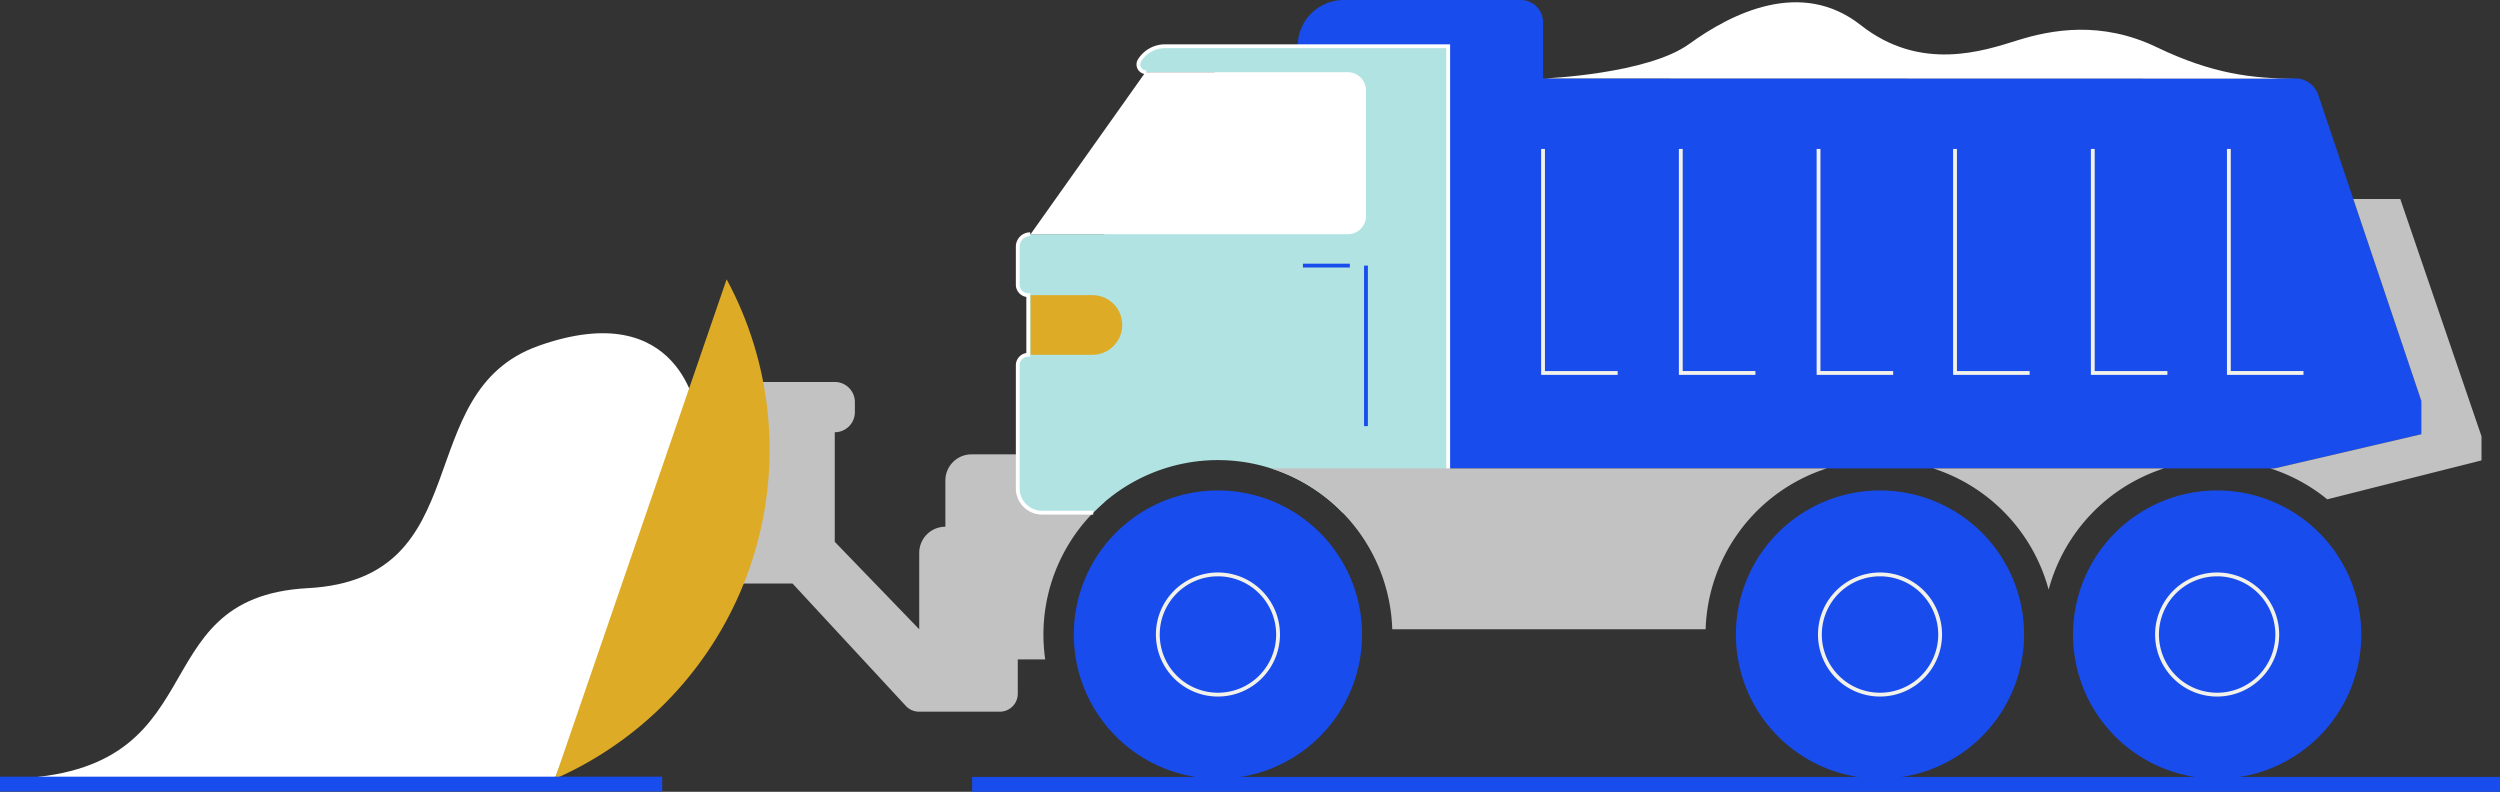 <?xml version="1.0" encoding="UTF-8"?> <svg xmlns="http://www.w3.org/2000/svg" width="1012.303" height="320.608" viewBox="0 0 1012.303 320.608"><rect x="0" y="0" width="1012.303" height="320.608" fill="#333333" stroke="none"/><g transform="translate(-22.128 -195.68)"><path d="M304.282,274.82s-6.328-47.9-64.122-27.367c-52.652,18.7-23.457,94.338-93.444,98.109s-33.877,77.226-124.588,77.226H246.8Z" transform="translate(0 88.277)" fill="#fff"></path><path d="M139.524,249.162h29.319a8.139,8.139,0,0,1,8.141,8.138v4.075a8.142,8.142,0,0,1-8.141,8.141v44.366l34.2,35.41V318.357a10.586,10.586,0,0,1,10.588-10.582v-18.72a10.584,10.584,0,0,1,10.585-10.585h18.732v9.26h35.011V297.9a70.492,70.492,0,0,0-24.623,53.523,71.509,71.509,0,0,0,.726,10.082H242.948v13.9a7.264,7.264,0,0,1-7.268,7.262H202.963a7.263,7.263,0,0,1-5.333-2.325L151.74,330.772h-28.5Z" transform="translate(191.299 101.189)" fill="#c2c2c2"></path><path d="M203.819,214.4H264.9V385.356H599.364l59.445-13.838V358.009L617.077,234.127a9.808,9.808,0,0,0-9.312-6.7H303.172V204.692a9.013,9.013,0,0,0-9.009-9.012H222.536A18.718,18.718,0,0,0,203.819,214.4" transform="translate(343.763)" fill="#194ced"></path><path d="M164.63,298.7V283.3a5.039,5.039,0,0,1,5.044-5.035h29.99l44.766-65.594h-27.8a3.145,3.145,0,0,1-2.661-4.835,12.221,12.221,0,0,1,10.316-5.686H338.9V391.017H296.148a70.506,70.506,0,0,0-100.963,0H174.46a9.818,9.818,0,0,1-9.83-9.824V331.335a4.25,4.25,0,0,1,4.251-4.248v-24.14a4.245,4.245,0,0,1-4.251-4.243" transform="translate(269.617 12.249)" fill="#b1e3e3"></path><path d="M308.235,391.525H306.69V203.436H192.857a11.4,11.4,0,0,0-9.682,5.327,2.376,2.376,0,0,0,2.007,3.647v1.547a3.924,3.924,0,0,1-3.314-6.021,12.942,12.942,0,0,1,10.99-6.05H308.235Z" transform="translate(301.066 11.742)" fill="#fff"></path><path d="M195.69,342.5H174.96a10.608,10.608,0,0,1-10.6-10.6V282.044a5.033,5.033,0,0,1,4.248-4.96l0-22.711a5.031,5.031,0,0,1-4.251-4.96v-15.4a5.818,5.818,0,0,1,5.813-5.807v1.547a4.269,4.269,0,0,0-4.266,4.26v15.4a3.478,3.478,0,0,0,3.476,3.47h.775v25.687h-.775a3.482,3.482,0,0,0-3.476,3.473V331.9a9.061,9.061,0,0,0,9.052,9.049h20.73Z" transform="translate(269.108 61.54)" fill="#fff"></path><path d="M340.009,332.631h1.68l59.445-13.841V305.281l-27.541-81.734h19.021L425.5,319.608v9.766l-62.456,15.77a70.372,70.372,0,0,0-23.035-12.514" transform="translate(601.438 52.725)" fill="#c2c2c2"></path><path d="M312.377,322.685A58.36,58.36,0,1,0,370.75,264.35a58.358,58.358,0,0,0-58.373,58.335" transform="translate(549.158 129.925)" fill="#194ced"></path><path d="M348.991,326.07a25.117,25.117,0,1,1,25.123-25.117A25.149,25.149,0,0,1,348.991,326.07Zm0-48.687a23.57,23.57,0,1,0,23.579,23.57A23.6,23.6,0,0,0,348.991,277.383Z" transform="translate(570.899 151.657)" fill="#f2f2eb"></path><path d="M292.808,261.266h93.4a70.879,70.879,0,0,0-46.677,49.1,70.993,70.993,0,0,0-46.723-49.1" transform="translate(512.133 124.09)" fill="#c2c2c2"></path><path d="M265.176,322.685a58.347,58.347,0,1,0,58.347-58.335,58.336,58.336,0,0,0-58.347,58.335" transform="translate(459.852 129.925)" fill="#194ced"></path><path d="M301.792,326.07a25.117,25.117,0,1,1,25.123-25.117A25.151,25.151,0,0,1,301.792,326.07Zm0-48.687a23.57,23.57,0,1,0,23.576,23.57A23.6,23.6,0,0,0,301.792,277.383Z" transform="translate(481.591 151.657)" fill="#f2f2eb"></path><path d="M200.107,261.266H425.069a70.753,70.753,0,0,0-49.034,65.126H249.141a70.753,70.753,0,0,0-49.034-65.126" transform="translate(336.74 124.09)" fill="#c2c2c2"></path><path d="M172.475,322.685a58.36,58.36,0,1,0,58.347-58.335,58.338,58.338,0,0,0-58.347,58.335" transform="translate(284.46 129.925)" fill="#194ced"></path><path d="M209.092,326.07a25.117,25.117,0,1,1,25.12-25.117A25.149,25.149,0,0,1,209.092,326.07Zm0-48.687a23.57,23.57,0,1,0,23.576,23.57A23.6,23.6,0,0,0,209.092,277.383Z" transform="translate(306.201 151.657)" fill="#f2f2eb"></path><path d="M99.815,437.072a145.552,145.552,0,0,0,86.949-133.238,144.83,144.83,0,0,0-17.4-69.047Z" transform="translate(146.986 73.991)" fill="#ddab26"></path><path d="M212.935,205.793l-46.512,65.591H294.9a7.333,7.333,0,0,0,7.328-7.326v-50.94a7.331,7.331,0,0,0-7.328-7.326Z" transform="translate(273.009 19.134)" fill="#fff"></path><path d="M268.892,308.015H237.907V216.533h1.545v89.934h29.44Z" transform="translate(408.258 39.455)" fill="#f2f2eb"></path><path d="M288.181,308.015H257.194V216.533h1.545v89.934h29.442Z" transform="translate(444.749 39.455)" fill="#f2f2eb"></path><path d="M307.467,308.015H276.481V216.533h1.545v89.934h29.44Z" transform="translate(481.242 39.455)" fill="#f2f2eb"></path><path d="M326.581,308.015h-30.99V216.533h1.545v89.934h29.445Z" transform="translate(517.398 39.455)" fill="#f2f2eb"></path><path d="M345.865,308.015H314.878V216.533h1.545v89.934h29.442Z" transform="translate(553.889 39.455)" fill="#f2f2eb"></path><path d="M364.919,308.015H333.931V216.533h1.545v89.934h29.442Z" transform="translate(589.939 39.455)" fill="#f2f2eb"></path><rect width="1.545" height="64.996" transform="translate(574.466 303.227)" fill="#194ced"></rect><rect width="18.995" height="1.548" transform="translate(549.71 302.453)" fill="#194ced"></rect><path d="M166.423,261.146h25.042a12.07,12.07,0,1,0,0-24.14H166.423Z" transform="translate(273.009 78.19)" fill="#ddab26"></path><path d="M238.456,226.822s41.518-1.729,58.393-13.957c16.852-12.233,45.185-26.714,69.432-7.62s49.642,10.478,63.46,6.166,33.863-8.06,56.455,2.811,38.976,12.69,55.943,12.69-303.683-.09-303.683-.09" transform="translate(409.297 0.604)" fill="#fff"></path><rect width="618.665" height="6" transform="translate(415.765 510.288)" fill="#194ced"></rect><rect width="268.148" height="6" transform="translate(22.129 510.172)" fill="#194ced"></rect></g></svg> 